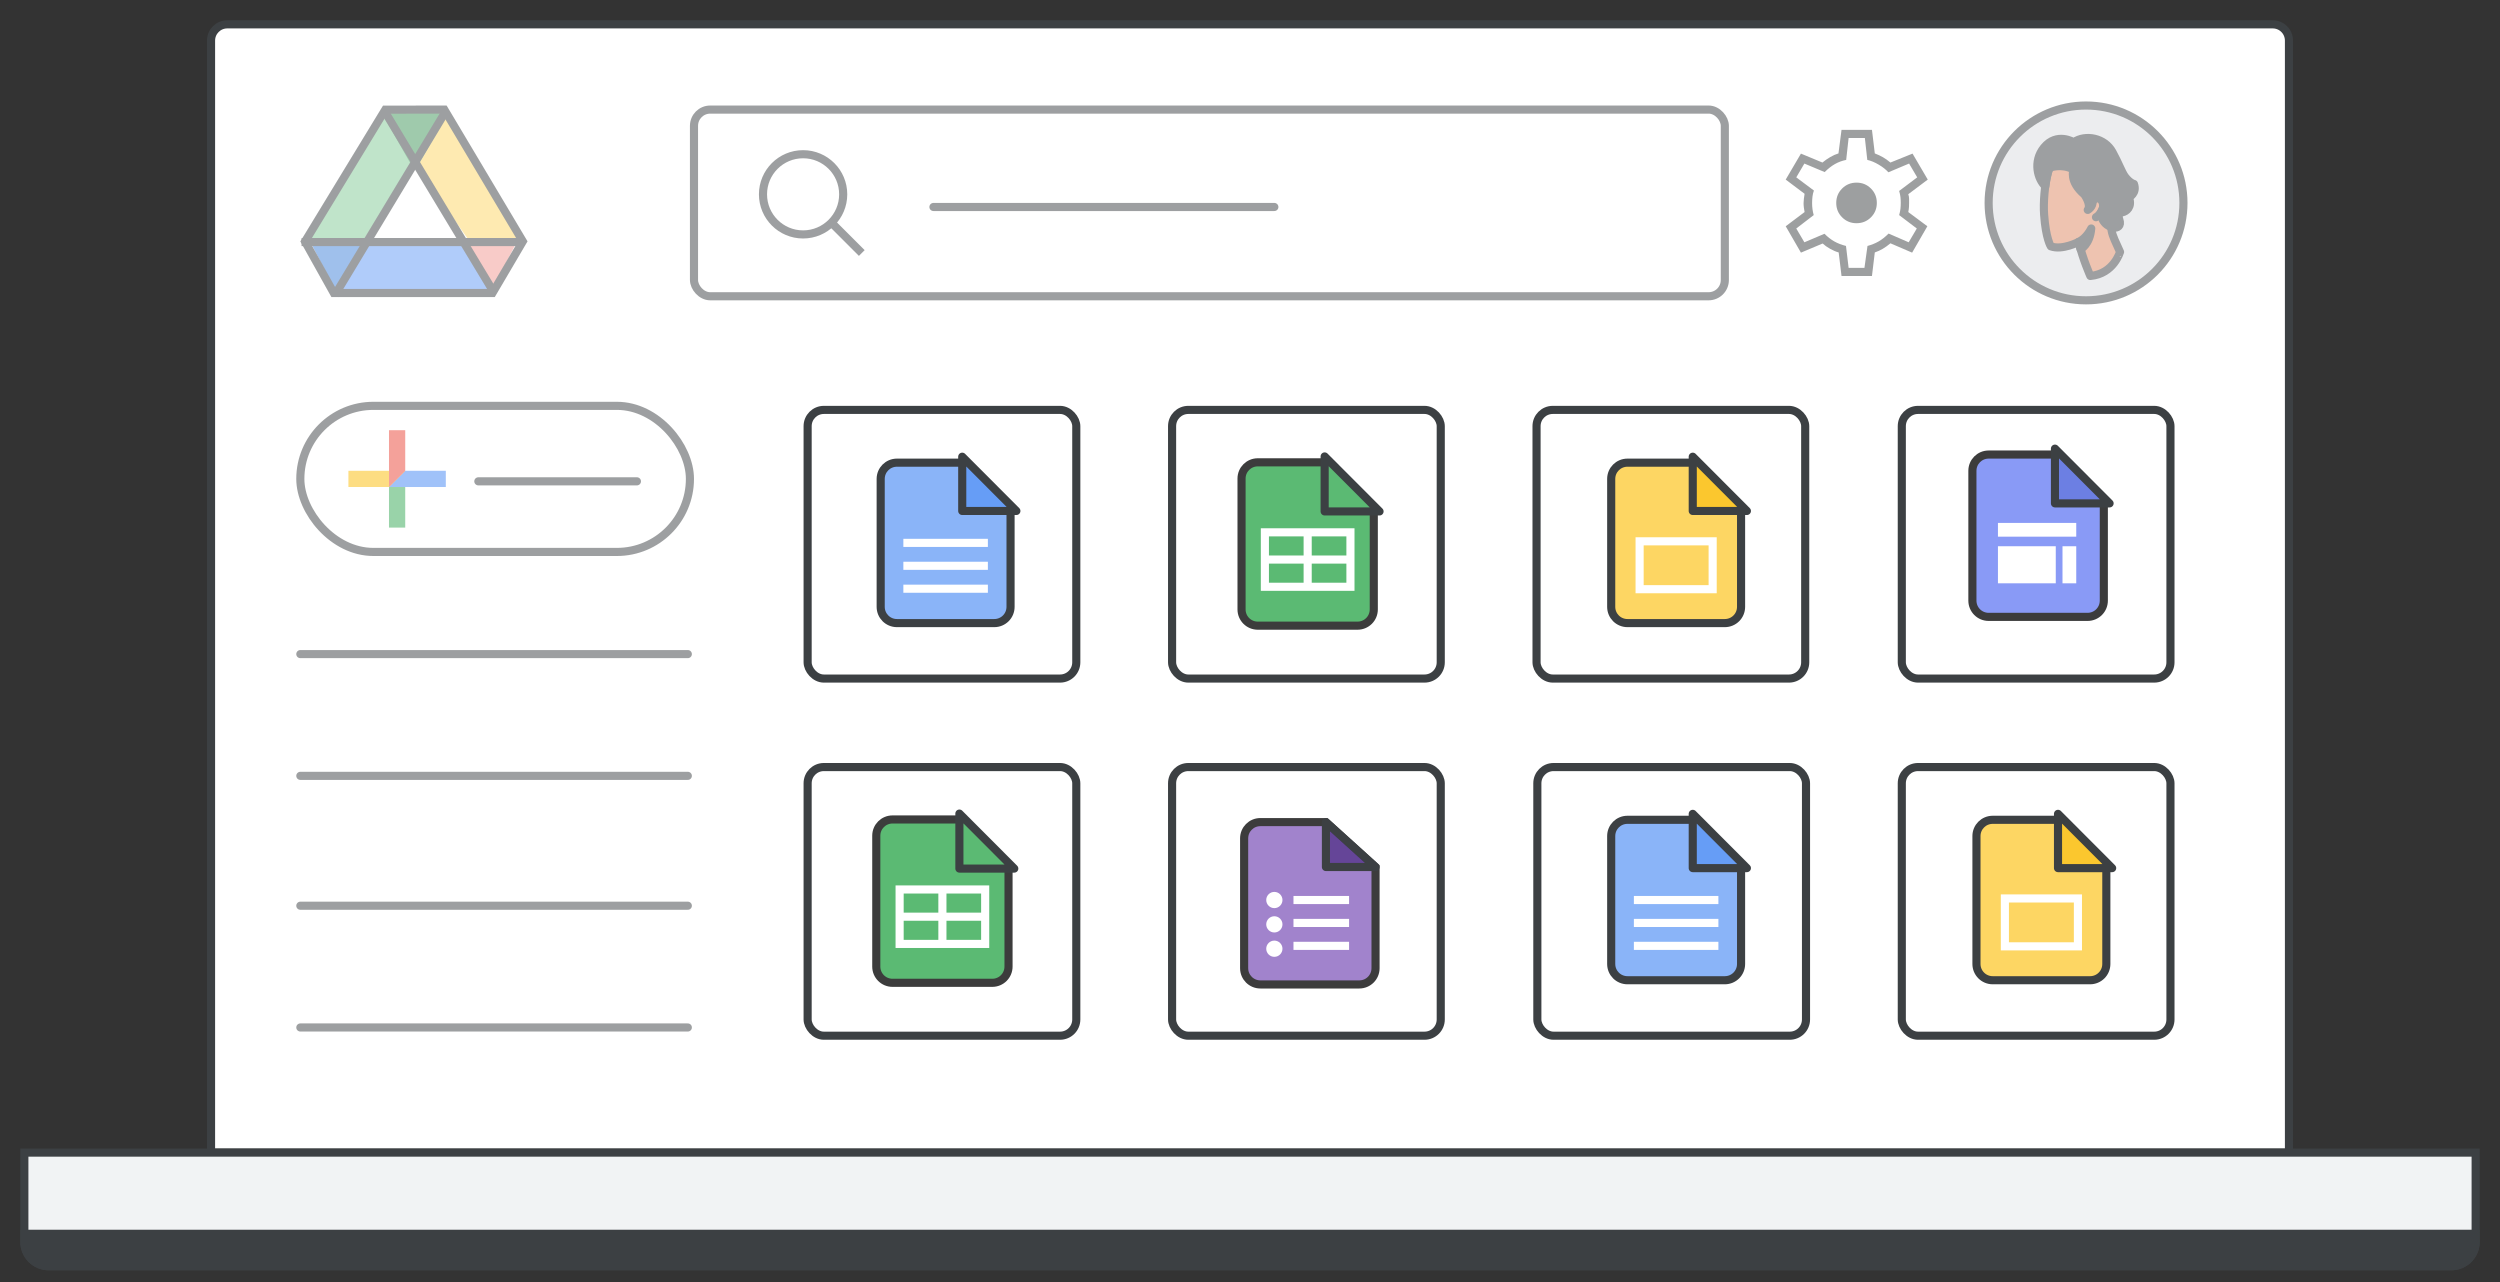 <?xml version="1.0" encoding="UTF-8"?>
<svg width="308px" height="158px" viewBox="0 0 308 158" version="1.1" xmlns="http://www.w3.org/2000/svg" xmlns:xlink="http://www.w3.org/1999/xlink">
    <rect x="0" y="0" width="308" height="158" fill="#333333" stroke="none"/>
    <title>drive-intro</title>
    <g id="drive-intro" stroke="none" stroke-width="1" fill="none" fill-rule="evenodd">
        <g id="laptop" transform="translate(3, 3)" stroke="#3C4043">
            <path d="M25,0 L277,0 C278.105,-2.02906125e-16 279,0.895 279,2 L279,139 L279,139 L23,139 L23,2 C23,0.895 23.895,2.02906125e-16 25,0 Z" id="Rectangle" fill="#FFFFFF" fill-rule="nonzero" stroke-linejoin="round"></path>
            <path d="M0,139 L302,139 L302,150 C302,151.657 300.657,153 299,153 L3,153 C1.343,153 2.02906125e-16,151.657 0,150 L0,139 L0,139 Z" id="Rectangle" fill="#F1F3F4"></path>
            <path d="M0,149 L302,149 L302,150 C302,151.657 300.657,153 299,153 L3,153 C1.343,153 2.02906125e-16,151.657 0,150 L0,149 L0,149 Z" id="Rectangle" fill="#3C4043"></path>
        </g>
        <path d="M226.875,34 L226.525,31.1 C226.208,31.017 225.863,30.871 225.488,30.663 C225.113,30.454 224.8,30.233 224.55,30 L221.875,31.125 L220,27.875 L222.325,26.125 C222.292,25.958 222.262,25.779 222.238,25.587 C222.213,25.396 222.2,25.208 222.2,25.025 C222.2,24.858 222.213,24.679 222.238,24.488 C222.262,24.296 222.292,24.092 222.325,23.875 L220,22.125 L221.875,18.925 L224.525,20.025 C224.825,19.775 225.146,19.55 225.488,19.35 C225.829,19.15 226.167,19 226.5,18.9 L226.875,16 L230.625,16 L230.975,18.9 C231.358,19.05 231.696,19.208 231.988,19.375 C232.279,19.542 232.583,19.758 232.9,20.025 L235.625,18.925 L237.5,22.125 L235.1,23.925 C235.167,24.125 235.2,24.312 235.2,24.488 C235.2,24.663 235.2,24.833 235.2,25 C235.2,25.15 235.196,25.312 235.188,25.488 C235.179,25.663 235.15,25.875 235.1,26.125 L237.45,27.875 L235.575,31.125 L232.9,29.975 C232.583,30.242 232.271,30.467 231.963,30.65 C231.654,30.833 231.325,30.983 230.975,31.1 L230.625,34 L226.875,34 Z M228.725,27.5 C229.425,27.5 230.017,27.258 230.5,26.775 C230.983,26.292 231.225,25.7 231.225,25 C231.225,24.3 230.983,23.708 230.5,23.225 C230.017,22.742 229.425,22.5 228.725,22.5 C228.025,22.5 227.433,22.742 226.95,23.225 C226.467,23.708 226.225,24.3 226.225,25 C226.225,25.7 226.467,26.292 226.95,26.775 C227.433,27.258 228.025,27.5 228.725,27.5 Z M227.75,33 L229.7,33 L230.075,30.3 C230.575,30.167 231.029,29.983 231.438,29.75 C231.846,29.517 232.258,29.192 232.675,28.775 L235.15,29.85 L236.15,28.15 L233.975,26.5 C234.058,26.217 234.113,25.954 234.137,25.712 C234.162,25.471 234.175,25.233 234.175,25 C234.175,24.75 234.162,24.512 234.137,24.288 C234.113,24.062 234.058,23.808 233.975,23.525 L236.2,21.85 L235.2,20.15 L232.65,21.225 C232.35,20.892 231.954,20.579 231.463,20.288 C230.971,19.996 230.5,19.8 230.05,19.7 L229.75,17 L227.75,17 L227.45,19.7 C226.95,19.8 226.488,19.971 226.062,20.212 C225.637,20.454 225.217,20.783 224.8,21.2 L222.3,20.15 L221.3,21.85 L223.475,23.475 C223.392,23.692 223.333,23.933 223.3,24.2 C223.267,24.467 223.25,24.742 223.25,25.025 C223.25,25.275 223.267,25.525 223.3,25.775 C223.333,26.025 223.383,26.267 223.45,26.5 L221.3,28.15 L222.3,29.85 L224.775,28.8 C225.175,29.2 225.583,29.517 226,29.75 C226.417,29.983 226.892,30.167 227.425,30.3 L227.75,33 Z" id="Shape" fill="#3C4043" fill-rule="nonzero" opacity="0.5"></path>
        <g id="search" opacity="0.5" transform="translate(85, 13)" stroke="#3C4043">
            <rect id="Rectangle" fill="#FFFFFF" x="0.5" y="0.5" width="127" height="23" rx="2"></rect>
            <line x1="30" y1="12.5" x2="72" y2="12.5" id="Line-2" stroke-linecap="round" stroke-linejoin="round"></line>
            <g id="Group" transform="translate(9, 6)">
                <circle id="Oval" cx="4.941" cy="4.941" r="4.941"></circle>
                <line x1="8.824" y1="8.824" x2="11.818" y2="11.818" id="Line-6" stroke-linecap="square"></line>
            </g>
        </g>
        <g id="screen" transform="translate(37, 13)" opacity="0.5">
            <g id="Group-44">
                <g id="Group-6" transform="translate(0, -0)">
                    <g id="Group-5" transform="translate(1, 0.857)">
                        <polygon id="Triangle-Copy" fill="#4081DA" transform="translate(3.75, 19.132) scale(1, -1) translate(-3.75, -19.132) " points="3.75 15.522 7.5 22.742 0 22.742"></polygon>
                        <polygon id="Triangle-Copy" fill="#F29891" transform="translate(22.398, 18.903) scale(-1, -1) translate(-22.398, -18.903) " points="22.144 15.965 25.652 21.664 19.144 21.842"></polygon>
                        <polygon id="Path-15" fill="#FDD663" points="17.25 0 13.5 6.498 19.242 15.883 26.749 15.796"></polygon>
                        <polygon id="Path-15" fill="#629AF6" transform="translate(13.66, 20.748) rotate(-240) translate(-13.66, -20.748) " points="10.111 12.414 6.929 18.302 13.154 29.083 20.391 28.419"></polygon>
                        <polygon id="Path-15" fill="#81C995" transform="translate(6.624, 7.942) scale(-1, 1) translate(-6.624, -7.942) " points="3.75 0 3.40977246e-13 6.498 5.742 15.883 13.249 15.796"></polygon>
                        <polygon id="Triangle" fill="#3F965A" transform="translate(13.125, 3.61) scale(1, -1) translate(-13.125, -3.61) " points="13.102 0 17.25 7.22 9 7.22"></polygon>
                        <polygon id="Triangle" fill="#FFFFFF" points="13.249 6.498 19.784 15.779 6.75 15.779"></polygon>
                    </g>
                    <path d="M17.738,0.5 C19.269,3.081 22.494,8.492 27.412,16.735 L27.412,16.735 L23.67,23.099 L4.122,23.099 L0.579,16.755 L10.466,0.512 Z" id="Triangle" stroke="#3C4043"></path>
                    <line x1="0.652" y1="16.822" x2="26.652" y2="16.822" id="Line-13" stroke="#3C4043" stroke-linecap="square"></line>
                </g>
                <line x1="4.652" y1="22.699" x2="17.652" y2="1.148" id="Line-14" stroke="#3C4043" stroke-linecap="square"></line>
                <line x1="10.652" y1="22.699" x2="23.652" y2="1.148" id="Line-14" stroke="#3C4043" stroke-linecap="square" transform="translate(17.152, 11.924) scale(-1, 1) translate(-17.152, -11.924) "></line>
            </g>
            <line x1="0" y1="67.585" x2="47.74" y2="67.585" id="Stroke-205-Copy-3" stroke="#3C4043" stroke-linecap="round" stroke-linejoin="round"></line>
            <line x1="0" y1="82.585" x2="47.74" y2="82.585" id="Stroke-205-Copy-2" stroke="#3C4043" stroke-linecap="round" stroke-linejoin="round"></line>
            <line x1="0" y1="98.585" x2="47.74" y2="98.585" id="Stroke-205-Copy" stroke="#3C4043" stroke-linecap="round" stroke-linejoin="round"></line>
            <line x1="0" y1="113.585" x2="47.74" y2="113.585" id="Stroke-205-Copy" stroke="#3C4043" stroke-linecap="round" stroke-linejoin="round"></line>
            <g id="Group-16" transform="translate(208, 0)">
                <circle id="Oval" stroke="#3C4043" fill="#DADCE0" fill-rule="nonzero" cx="12" cy="12" r="12"></circle>
                <g id="Group-23" transform="translate(12, 12.5) scale(-1, 1) translate(-12, -12.5) translate(6, 4)">
                    <path d="M5.472,17 C5.472,17 6.43,14.859 6.9,12.799 C6.9,12.799 8.911,13.86 10.339,13.35 C10.339,13.35 10.959,12.412 11.165,9.455 C11.278,7.966 11.09,5.703 10.715,4.316 C10.301,2.746 8.892,1.686 6.58,2.073 C3.442,2.583 1.995,4.459 2.578,7.701 C3.254,11.555 2.897,11.555 1.808,14.043 C1.826,14.043 2.578,16.735 5.472,17" id="Fill-1" fill="#DD8861" fill-rule="nonzero"></path>
                    <path d="M5.472,17 C5.472,17 6.43,14.859 6.9,12.799 C6.9,12.799 8.911,13.86 10.339,13.35 C10.339,13.35 10.959,12.412 11.165,9.455 C11.278,7.966 11.09,5.703 10.715,4.316 C10.301,2.746 8.892,1.686 6.58,2.073 C3.442,2.583 1.995,4.459 2.578,7.701 C3.254,11.555 2.897,11.555 1.808,14.043 C1.826,14.043 2.578,16.735 5.472,17 Z" id="Stroke-3" stroke="#3D4043" stroke-linecap="round" stroke-linejoin="round"></path>
                    <path d="M5.171,7.742 C5.171,7.742 4.889,7.355 4.495,7.416 C4.1,7.477 3.837,7.905 3.875,8.374 C3.893,8.843 4.307,9.496 4.776,9.761" id="Stroke-5" stroke="#3C4043" stroke-linecap="round" stroke-linejoin="round"></path>
                    <path d="M6.674,13.696 C6.674,13.696 5.528,13.166 5.359,11.148 C5.359,11.148 5.923,12.351 6.919,12.799 C6.919,12.799 6.862,13.024 6.825,13.207 C6.749,13.411 6.674,13.696 6.674,13.696" id="Fill-7" fill="#3C4043" fill-rule="nonzero"></path>
                    <path d="M6.674,13.696 C6.674,13.696 5.528,13.166 5.359,11.148 C5.359,11.148 5.923,12.351 6.919,12.799 C6.919,12.799 6.862,13.024 6.825,13.207 C6.749,13.411 6.674,13.696 6.674,13.696 Z" id="Stroke-9" stroke="#3C4043" stroke-linecap="round" stroke-linejoin="round"></path>
                    <path d="M4.213,9.23 C4.213,9.23 4.1,10.882 2.465,11.045 C2.202,11.066 1.601,10.903 1.901,10.046 C2.071,9.598 1.92,9.21 1.507,9.149 C1.056,9.067 0.267,8.517 0.718,7.314 C0.718,7.314 -0.316,6.824 0.098,5.662 C0.098,5.662 0.567,5.58 1.187,4.785 C1.601,4.234 1.958,3.154 2.747,1.726 C3.705,-0.027 6.073,-0.476 7.52,0.523 C7.52,0.523 9.587,-0.762 11.184,1.176 C12.594,2.909 11.936,5.111 11.015,5.947 C11.015,5.947 10.809,4.234 10.47,3.663 C10.47,3.663 9.023,3.092 7.539,3.888 C7.539,3.888 8.14,5.336 6.205,6.967 C6.205,6.967 5.303,8.231 5.791,8.863 C5.791,8.863 5.115,8.517 5.19,7.742 C5.19,7.742 5.002,7.416 4.514,7.416 C4.232,7.416 3.893,7.762 3.893,8.374 C3.875,8.721 4.213,9.23 4.213,9.23" id="Fill-11" fill="#3C4043" fill-rule="nonzero"></path>
                    <path d="M4.213,9.23 C4.213,9.23 4.1,10.882 2.465,11.045 C2.202,11.066 1.601,10.903 1.901,10.046 C2.071,9.598 1.92,9.21 1.507,9.149 C1.056,9.067 0.267,8.517 0.718,7.314 C0.718,7.314 -0.316,6.824 0.098,5.662 C0.098,5.662 0.567,5.58 1.187,4.785 C1.601,4.234 1.958,3.154 2.747,1.726 C3.705,-0.027 6.073,-0.476 7.52,0.523 C7.52,0.523 9.587,-0.762 11.184,1.176 C12.594,2.909 11.936,5.111 11.015,5.947 C11.015,5.947 10.809,4.234 10.47,3.663 C10.47,3.663 9.023,3.092 7.539,3.888 C7.539,3.888 8.14,5.336 6.205,6.967 C6.205,6.967 5.303,8.231 5.791,8.863 C5.791,8.863 5.115,8.517 5.19,7.742 C5.19,7.742 5.002,7.416 4.514,7.416 C4.232,7.416 3.893,7.762 3.893,8.374 C3.875,8.721 4.213,9.23 4.213,9.23 Z" id="Stroke-13" stroke="#3C4043" stroke-linecap="round" stroke-linejoin="round"></path>
                </g>
            </g>
        </g>
        <g id="create-button" opacity="0.5" transform="translate(37, 50)">
            <rect id="Rectangle" stroke="#3C4043" fill="#FFFFFF" x="0" y="0" width="48" height="18" rx="9"></rect>
            <g id="gFAB" transform="translate(5.924, 3)">
                <polygon id="Fill-2" fill="#4285F4" points="5 5 5 7 7.032 7 12 7 12 5"></polygon>
                <polygon id="Fill-3" fill="#FBBC05" points="5 5 0 5 0 7 5 7 7 5"></polygon>
                <rect id="Rectangle" fill="#34A853" x="5" y="7" width="2" height="5"></rect>
                <polygon id="Fill-4" fill="#EA4335" points="5 0 5 7 7 5 7 0"></polygon>
            </g>
            <line x1="21.93" y1="9.3" x2="41.469" y2="9.3" id="Line-Copy-6" stroke="#3C4043" stroke-linecap="round"></line>
        </g>
        <rect id="Rectangle" stroke="#3C4043" x="99.5" y="50.5" width="33.099" height="33.099" rx="2"></rect>
        <rect id="Rectangle" stroke="#3C4043" x="144.401" y="50.5" width="33.099" height="33.099" rx="2"></rect>
        <rect id="Rectangle" stroke="#3C4043" x="189.302" y="50.5" width="33.099" height="33.099" rx="2"></rect>
        <rect id="Rectangle" stroke="#3C4043" x="99.5" y="94.5" width="33.099" height="33.099" rx="2"></rect>
        <rect id="Rectangle" stroke="#3C4043" x="144.401" y="94.5" width="33.099" height="33.099" rx="2"></rect>
        <rect id="Rectangle" stroke="#3C4043" x="234.302" y="50.5" width="33.099" height="33.099" rx="2"></rect>
        <rect id="Rectangle" stroke="#3C4043" x="189.401" y="94.5" width="33.099" height="33.099" rx="2"></rect>
        <rect id="Rectangle" stroke="#3C4043" x="234.302" y="94.5" width="33.099" height="33.099" rx="2"></rect>
        <g id="Group" transform="translate(107.5, 56)">
            <g id="Group-42" transform="translate(1, 1)">
                <path d="M2,0 L9.959,0 L9.959,0 L16,5.469 L16,17.765 C16,18.869 15.105,19.765 14,19.765 L2,19.765 C0.895,19.765 1.3527075e-16,18.869 0,17.765 L0,2 C-8.01404565e-16,0.895 0.895,-1.91384796e-17 2,0 Z" id="Rectangle" stroke="#3C4043" fill="#8AB4F8"></path>
                <line x1="3.294" y1="12.706" x2="12.706" y2="12.706" id="Line-11" stroke="#FFFFFF" stroke-linecap="square"></line>
                <line x1="3.294" y1="9.882" x2="12.706" y2="9.882" id="Line-11" stroke="#FFFFFF" stroke-linecap="square"></line>
                <line x1="3.294" y1="15.529" x2="12.706" y2="15.529" id="Line-11" stroke="#FFFFFF" stroke-linecap="square"></line>
                <path d="M16.726,-0.019 L10.041,6.652 L10.041,-0.019 L16.726,-0.019 Z" id="Path-5" stroke="#3C4043" fill="#669DF6" stroke-linejoin="round" transform="translate(13.029, 2.963) rotate(-90) translate(-13.029, -2.963) "></path>
            </g>
        </g>
        <g id="Group" transform="translate(197.5, 100)">
            <g id="Group-42" transform="translate(1, 1)">
                <path d="M2,0 L9.959,0 L9.959,0 L16,5.469 L16,17.765 C16,18.869 15.105,19.765 14,19.765 L2,19.765 C0.895,19.765 1.3527075e-16,18.869 0,17.765 L0,2 C-8.01404565e-16,0.895 0.895,-1.91384796e-17 2,0 Z" id="Rectangle" stroke="#3C4043" fill="#8AB4F8"></path>
                <line x1="3.294" y1="12.706" x2="12.706" y2="12.706" id="Line-11" stroke="#FFFFFF" stroke-linecap="square"></line>
                <line x1="3.294" y1="9.882" x2="12.706" y2="9.882" id="Line-11" stroke="#FFFFFF" stroke-linecap="square"></line>
                <line x1="3.294" y1="15.529" x2="12.706" y2="15.529" id="Line-11" stroke="#FFFFFF" stroke-linecap="square"></line>
                <path d="M16.726,-0.019 L10.041,6.652 L10.041,-0.019 L16.726,-0.019 Z" id="Path-5" stroke="#3C4043" fill="#669DF6" stroke-linejoin="round" transform="translate(13.029, 2.963) rotate(-90) translate(-13.029, -2.963) "></path>
            </g>
        </g>
        <g id="Group" transform="translate(152, 56)">
            <g id="Group-42" transform="translate(0.958, 0.958)">
                <path d="M2,0 L10.14,0 L10.14,0 L16.292,5.568 L16.292,18.125 C16.292,19.23 15.396,20.125 14.292,20.125 L2,20.125 C0.895,20.125 -8.67738547e-17,19.23 0,18.125 L0,2 C-1.3527075e-16,0.895 0.895,2.02906125e-16 2,0 Z" id="Rectangle" stroke="#3C3C3C" fill="#5BBA73"></path>
                <line x1="3.354" y1="11.979" x2="12.938" y2="11.979" id="Line-11" stroke="#FFFFFF" stroke-linecap="square"></line>
                <rect id="Rectangle" stroke="#FFFFFF" x="2.875" y="8.625" width="10.542" height="6.708"></rect>
                <path d="M17.009,-0.011 L10.233,6.751 L10.233,-0.011 L17.009,-0.011 Z" id="Path-5" stroke="#3C4043" fill="#5BBA73" stroke-linejoin="round" transform="translate(13.267, 3.017) rotate(-90) translate(-13.267, -3.017) "></path>
                <line x1="8.146" y1="9.104" x2="8.146" y2="14.854" id="Line-12" stroke="#FFFFFF" stroke-linecap="square"></line>
            </g>
        </g>
        <g id="Group" transform="translate(107, 100)">
            <g id="Group-42" transform="translate(0.958, 0.958)">
                <path d="M2,0 L10.14,0 L10.14,0 L16.292,5.568 L16.292,18.125 C16.292,19.23 15.396,20.125 14.292,20.125 L2,20.125 C0.895,20.125 -8.67738547e-17,19.23 0,18.125 L0,2 C-1.3527075e-16,0.895 0.895,2.02906125e-16 2,0 Z" id="Rectangle" stroke="#3C3C3C" fill="#5BBA73"></path>
                <line x1="3.354" y1="11.979" x2="12.938" y2="11.979" id="Line-11" stroke="#FFFFFF" stroke-linecap="square"></line>
                <rect id="Rectangle" stroke="#FFFFFF" x="2.875" y="8.625" width="10.542" height="6.708"></rect>
                <path d="M17.009,-0.011 L10.233,6.751 L10.233,-0.011 L17.009,-0.011 Z" id="Path-5" stroke="#3C4043" fill="#5BBA73" stroke-linejoin="round" transform="translate(13.267, 3.017) rotate(-90) translate(-13.267, -3.017) "></path>
                <line x1="8.146" y1="9.104" x2="8.146" y2="14.854" id="Line-12" stroke="#FFFFFF" stroke-linecap="square"></line>
            </g>
        </g>
        <g id="Group" transform="translate(197.5, 56)">
            <g id="Group-42" transform="translate(1, 1)" stroke="#3C4043">
                <path d="M2,0 L9.959,0 L9.959,0 L16,5.469 L16,17.765 C16,18.869 15.105,19.765 14,19.765 L2,19.765 C0.895,19.765 1.3527075e-16,18.869 0,17.765 L0,2 C-8.01404565e-16,0.895 0.895,-1.91384796e-17 2,0 Z" id="Rectangle" fill="#FDD663"></path>
                <path d="M16.726,-0.019 L10.041,6.652 L10.041,-0.019 L16.726,-0.019 Z" id="Path-5" fill="#FBC72E" stroke-linejoin="round" transform="translate(13.029, 2.963) rotate(-90) translate(-13.029, -2.963) "></path>
            </g>
            <rect id="Rectangle" stroke="#FFFFFF" x="4.5" y="10.69" width="9" height="5.899"></rect>
        </g>
        <g id="Group" transform="translate(242.5, 100)">
            <g id="Group-42" transform="translate(1, 1)" stroke="#3C4043">
                <path d="M2,0 L9.959,0 L9.959,0 L16,5.469 L16,17.765 C16,18.869 15.105,19.765 14,19.765 L2,19.765 C0.895,19.765 1.3527075e-16,18.869 0,17.765 L0,2 C-8.01404565e-16,0.895 0.895,-1.91384796e-17 2,0 Z" id="Rectangle" fill="#FDD663"></path>
                <path d="M16.726,-0.019 L10.041,6.652 L10.041,-0.019 L16.726,-0.019 Z" id="Path-5" fill="#FBC72E" stroke-linejoin="round" transform="translate(13.029, 2.963) rotate(-90) translate(-13.029, -2.963) "></path>
            </g>
            <rect id="Rectangle" stroke="#FFFFFF" x="4.5" y="10.69" width="9" height="5.899"></rect>
        </g>
        <g id="Group" transform="translate(152, 100)">
            <path d="M3.277,1.283 L11.354,1.283 L11.354,1.283 L17.467,6.816 L17.467,19.283 C17.467,20.387 16.572,21.283 15.467,21.283 L3.277,21.283 C2.172,21.283 1.277,20.387 1.277,19.283 L1.277,3.283 C1.277,2.178 2.172,1.283 3.277,1.283 Z" id="Rectangle" stroke="#3C3C3C" fill="#A183CC"></path>
            <polygon id="Path-5" stroke="#3C4043" fill-opacity="0.784" fill="#55358A" stroke-linejoin="round" transform="translate(14.411, 4.05) rotate(-90) translate(-14.411, -4.05) " points="11.644 7.106 17.177 0.993 11.644 0.993"></polygon>
            <line x1="7.857" y1="13.706" x2="13.706" y2="13.706" id="Line-11" stroke="#FFFFFF" stroke-linecap="square"></line>
            <circle id="Oval" fill="#FFFFFF" cx="5" cy="10.882" r="1"></circle>
            <circle id="Oval" fill="#FFFFFF" cx="5" cy="13.882" r="1"></circle>
            <circle id="Oval" fill="#FFFFFF" cx="5" cy="16.882" r="1"></circle>
            <line x1="7.857" y1="10.882" x2="13.706" y2="10.882" id="Line-11" stroke="#FFFFFF" stroke-linecap="square"></line>
            <line x1="7.857" y1="16.529" x2="13.706" y2="16.529" id="Line-11" stroke="#FFFFFF" stroke-linecap="square"></line>
        </g>
        <g id="Group" transform="translate(242, 54)">
            <g id="Group-2" transform="translate(1, 2)">
                <path d="M9.965,5.12 L12.251,16.537 L5.387,11.907 L9.965,5.12 Z" id="Triangle" stroke="#979797" fill="#D8D8D8" transform="translate(8.836, 10.739) rotate(-34) translate(-8.836, -10.739) "></path>
                <g id="Group">
                    <path d="M2,0 L10.077,0 L10.077,0 L16.19,5.534 L16.19,18 C16.19,19.105 15.295,20 14.19,20 L2,20 C0.895,20 1.3527075e-16,19.105 0,18 L0,2 C-3.57315355e-16,0.895 0.895,-1.91384796e-17 2,0 Z" id="Rectangle" stroke="#3C3C3C" fill="#899AF6"></path>
                    <path d="M16.911,-0.014 L10.167,6.716 L10.167,-0.014 L16.911,-0.014 Z" id="Path-5" stroke="#3C4043" fill="#6C7FE3" stroke-linejoin="round" transform="translate(13.184, 2.999) rotate(-90) translate(-13.184, -2.999) "></path>
                </g>
                <rect id="Rectangle" fill="#FFFFFF" x="3.147" y="11.297" width="7.124" height="4.566"></rect>
                <rect id="Rectangle" fill="#FFFFFF" x="3.147" y="8.424" width="9.646" height="1.693"></rect>
                <rect id="Rectangle" fill="#FFFFFF" transform="translate(11.946, 13.581) rotate(-270) translate(-11.946, -13.581) " x="9.663" y="12.734" width="4.566" height="1.693"></rect>
            </g>
        </g>
    </g>
</svg>